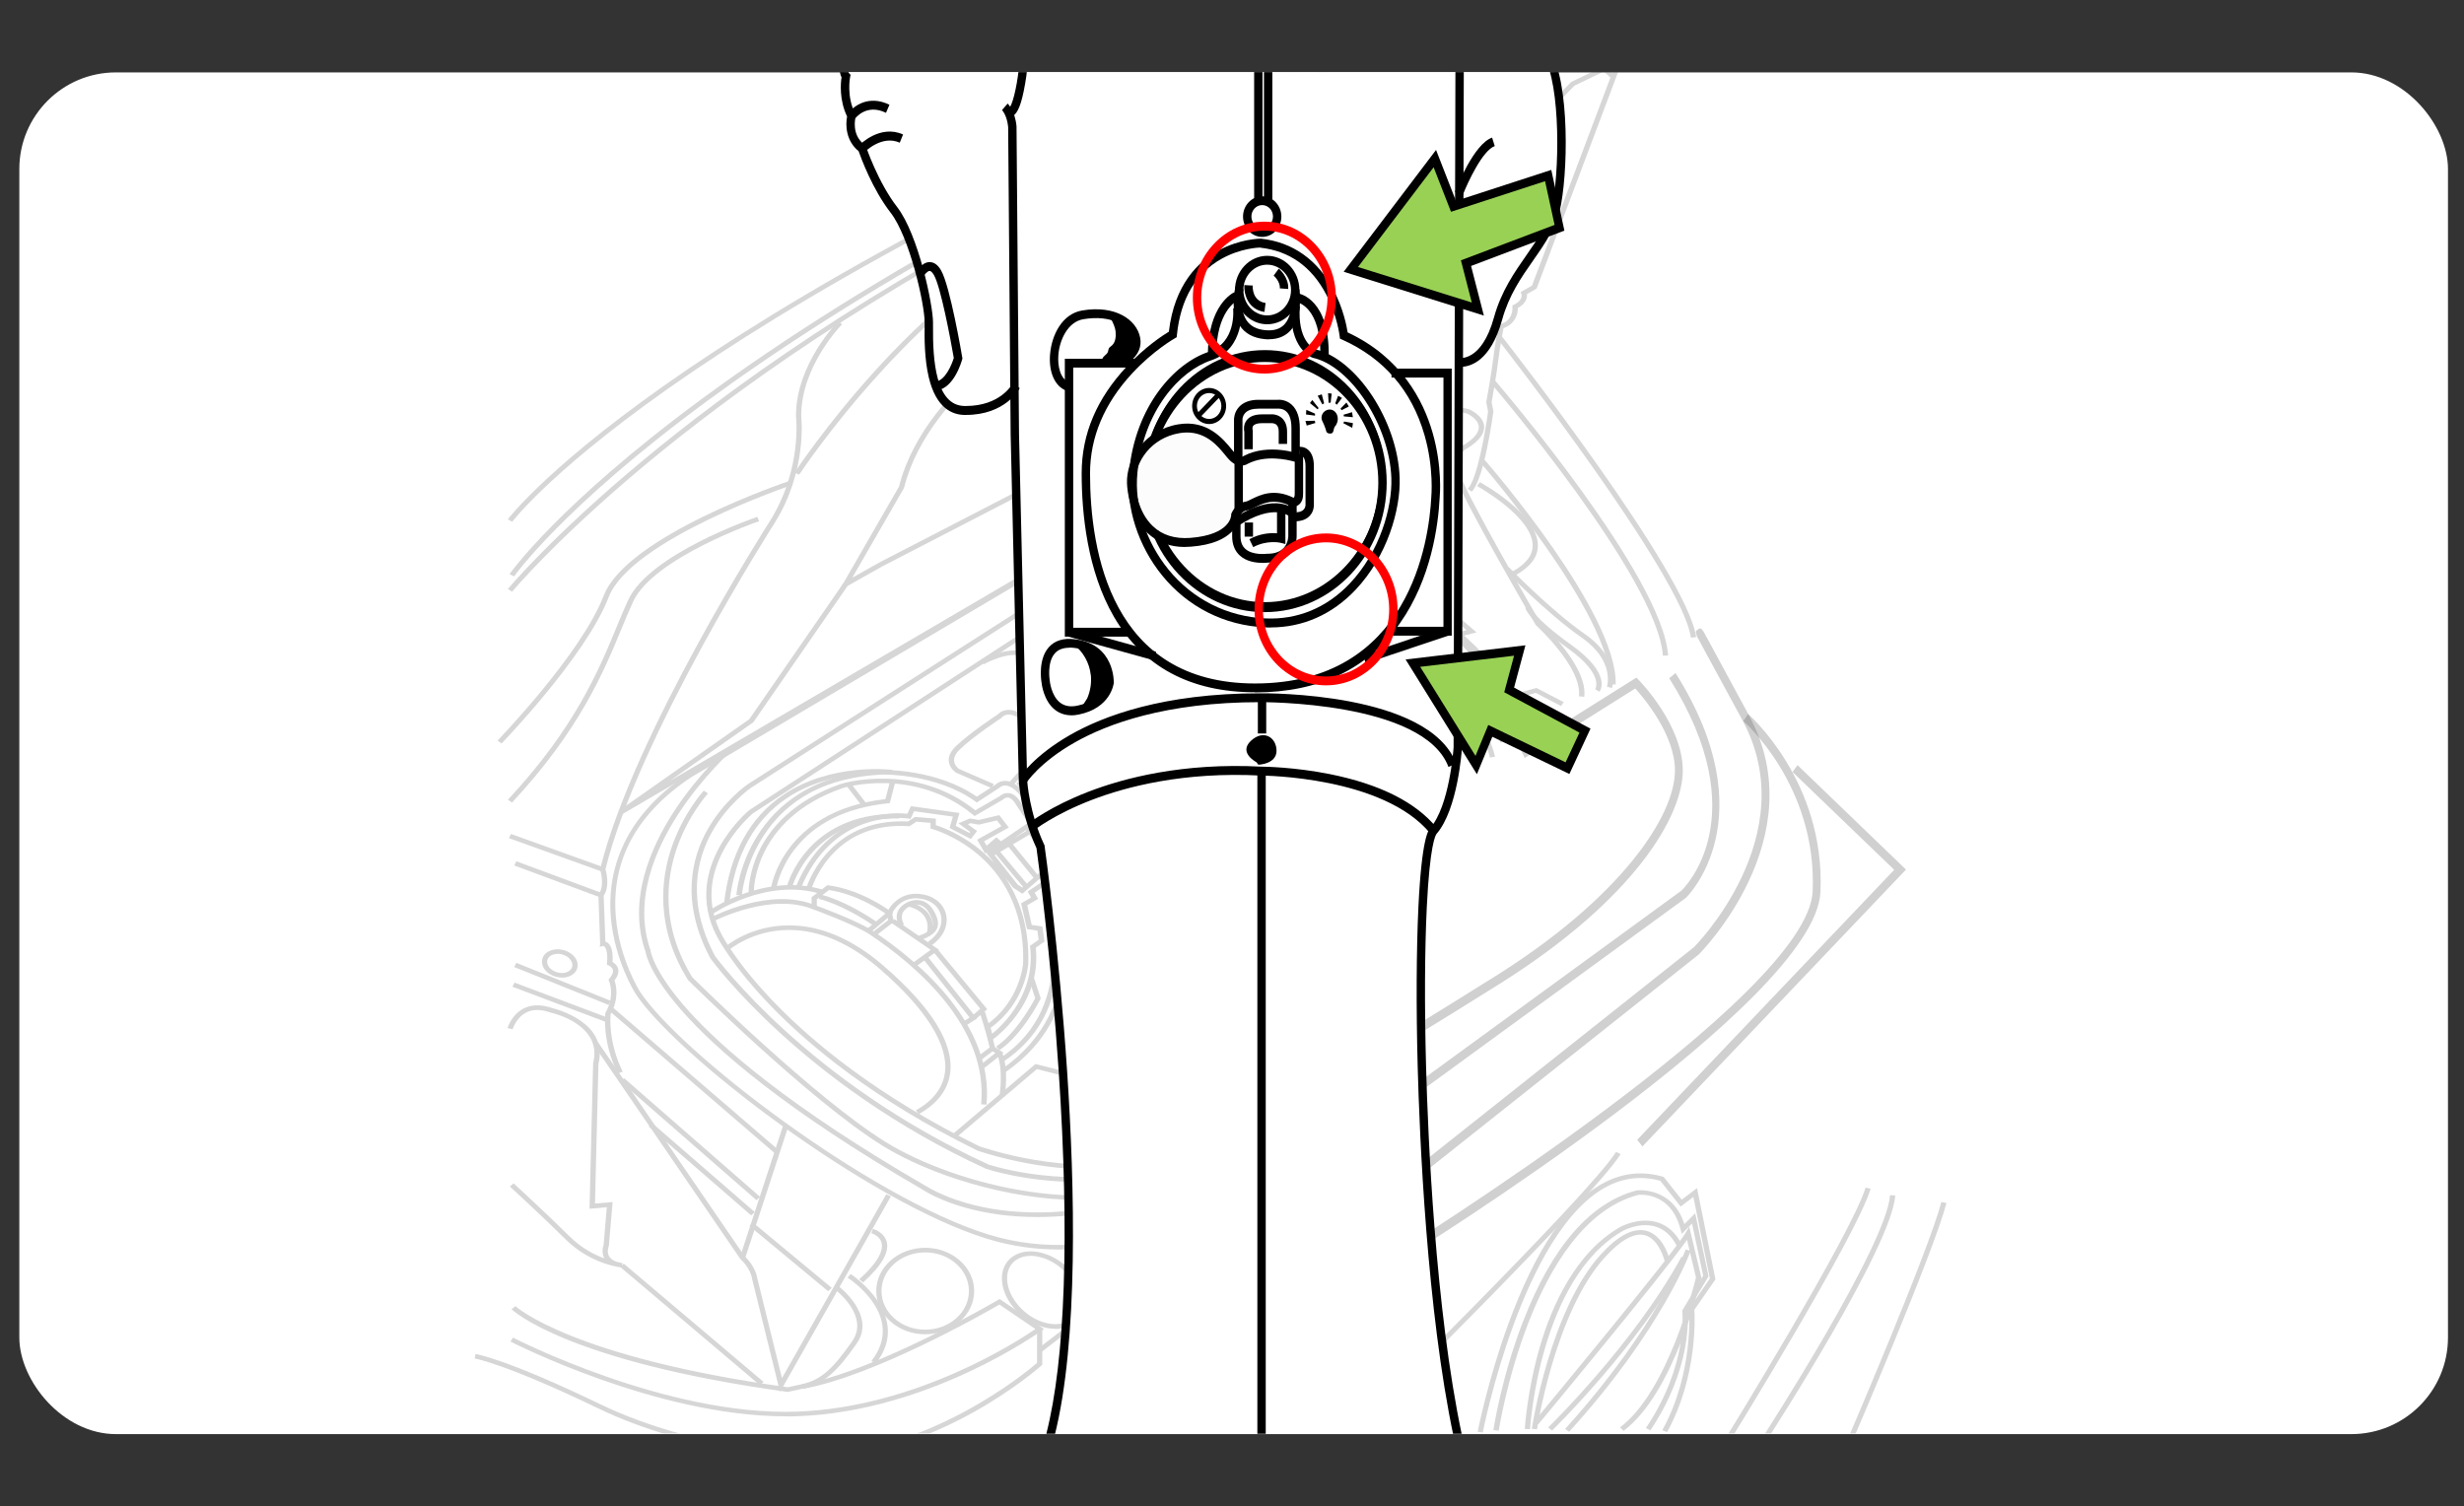 <svg xmlns="http://www.w3.org/2000/svg" xmlns:xlink="http://www.w3.org/1999/xlink" id="Layer_1" viewBox="0 0 306 187.04"><rect x="0" y="0" width="306" height="187.04" fill="#333333" stroke="none"/><defs><style>.cls-1{opacity:.6;}.cls-2{fill:#fcfcfc;}.cls-3{opacity:.27;}.cls-4{fill:#fff;}.cls-5{fill:#99d155;}.cls-6{opacity:.31;}.cls-7{fill:none;}.cls-8{fill:red;}.cls-9{clip-path:url(#clippath);}</style><clipPath id="clippath"><rect class="cls-7" x="1.89" y="8.95" width="302.22" height="169.11" rx="12" ry="12"></rect></clipPath></defs><rect class="cls-4" x="2.4" y="8.99" width="301.61" height="169.11" rx="12" ry="12"></rect><g class="cls-9"><g class="cls-1"><g class="cls-3"><path d="M63.61,64.8l-.55-.31c.05-.07,5.41-7.13,22.5-18.74,15.74-10.7,44.97-27.58,94.82-47.26l.27.51c-49.75,19.64-78.92,36.48-94.63,47.15-17.02,11.56-22.35,18.57-22.41,18.64Z"></path><path d="M63.84,71.58l-.56-.29c.06-.08,6.07-8.64,23.93-21.79,10.48-7.72,22.93-15.5,37.02-23.12,17.6-9.52,37.81-18.83,60.07-27.65l.27.51c-50.31,19.95-80.46,38.56-96.89,50.66-17.8,13.11-23.78,21.6-23.84,21.69Z"></path><path d="M182.77,61.07l-.49-.37c1.18-1.17,2.22-7.29,2.52-9.6l-.22-1.14v-.05s.66-3.59.87-5.45c.22-1.87.65-3.96.65-3.98l.03-.16.18-.05c1.68-.49,1.52-2.09,1.52-2.15l-.02-.18.18-.09c1.24-.61.96-1.32.94-1.35l-.09-.21.21-.13,1.21-.7L204.14-1.36l.62.18-13.93,37.01-1.21.7c.07.44-.1,1.15-1.12,1.72.02.74-.33,1.99-1.78,2.5-.1.52-.44,2.22-.62,3.77-.2,1.76-.79,5.01-.86,5.43l.22,1.12v.04c-.05.34-1.12,8.39-2.69,9.95Z"></path><path d="M63.6,73.48l-.53-.33c.05-.07,5.52-6.63,16.81-16,10.41-8.65,28.06-21.53,52.98-33.8.42-.21,42.13-20.97,59.11-25.45l.19.54c-16.92,4.46-58.56,25.19-58.98,25.4-24.86,12.24-42.45,25.09-52.84,33.71-11.25,9.34-16.69,15.87-16.75,15.94Z"></path><path d="M76.72,133.32c-1.97-3.98-1.56-7.35-1.54-7.49v-.05s.03-.05.03-.05c1.22-2.11.43-3.9.42-3.91l-.07-.15.11-.13c.38-.44.53-.82.44-1.12-.11-.35-.52-.52-.52-.52l-.21-.08v-.2c.14-1.49-.18-1.95-.32-2.07-.09-.08-.15-.08-.16-.08l-.42.12.05-.39-.22-6.12.06-.08c.77-1.01.18-2.95.17-2.97l-.02-.07.02-.07c4.09-16.61,20.92-42.95,21.09-43.21,4.02-6.43,3.23-12.95,3.22-13.01v-.03c0-6.44,5.18-11.68,5.24-11.74l.49.37c-.05.05-5.07,5.14-5.08,11.35.04.38.73,6.9-3.3,13.33-.17.27-16.91,26.46-21.01,42.99.11.38.56,2.16-.22,3.29l.21,5.71c.1.03.2.08.3.15.47.36.67,1.16.59,2.38.22.13.56.38.68.79.14.45-.01.95-.44,1.49.18.5.64,2.19-.48,4.18-.04.42-.27,3.57,1.5,7.16l-.6.22Z"></path><path d="M62.29,92.33l-.5-.36c.1-.11,10.41-10.78,13.18-17.99,2.84-7.39,22.37-14.02,23.2-14.3l.24.53c-.2.07-20.08,6.82-22.82,13.95-2.81,7.31-13.2,18.07-13.3,18.17Z"></path><path d="M63.59,99.67l-.51-.36c8.33-8.92,11.33-16.18,13.51-21.48.49-1.18.95-2.29,1.42-3.31,2.63-5.7,15.48-10.14,16.03-10.33l.24.53c-.13.04-13.14,4.54-15.66,10.01-.47,1.01-.92,2.12-1.41,3.29-2.2,5.34-5.22,12.64-13.62,21.64Z"></path><path d="M77.2,157.41c-.16-.02-3.85-.42-6.94-3.48-3-2.97-6.9-6.55-6.94-6.58l.47-.39s3.95,3.62,6.96,6.6c1.45,1.44,3.05,2.26,4.31,2.72-.4-.7-.17-1.46-.1-1.65l.4-4.71-2.15.19.45-18.08c1.22-4.76-4.93-6.2-5.19-6.26h-.04c-1.12-.42-2.1-.45-2.91-.11-1.39.6-1.86,2.15-1.86,2.16l-.63-.14c.02-.07.54-1.81,2.2-2.53.98-.42,2.14-.4,3.44.07.46.11,6.93,1.79,5.65,6.89l-.43,17.36,2.19-.19-.47,5.46-.02.04s-.3.74.11,1.32c.27.39.81.65,1.59.75l-.09.56Z"></path><polygon points="75.58 124.8 63.85 120.09 64.13 119.58 75.85 124.29 75.58 124.8"></polygon><polygon points="75.15 126.88 63.64 122.54 63.9 122.03 75.41 126.36 75.15 126.88"></polygon><path d="M69.79,121.4c-.37,0-.76-.08-1.13-.23-.54-.23-.96-.6-1.18-1.04s-.23-.94,0-1.36c.48-.84,1.78-1.13,2.91-.64.54.23.96.6,1.18,1.04s.23.94,0,1.36c-.32.56-1.01.88-1.78.88ZM69.25,118.46c-.52,0-.98.2-1.19.56-.15.26-.15.57,0,.88.16.32.47.59.87.76.8.35,1.72.17,2.04-.39.15-.26.15-.57,0-.88-.16-.32-.47-.59-.87-.76-.28-.12-.57-.18-.85-.18Z"></path><polygon points="74.5 111.43 63.86 107.48 64.12 106.96 74.76 110.91 74.5 111.43"></polygon><polygon points="74.72 108.23 63.21 104.09 63.46 103.57 74.97 107.71 74.72 108.23"></polygon><polygon points="94.37 172.02 77.01 157.33 77.46 156.93 94.83 171.62 94.37 172.02"></polygon><polygon points="194.33 6.59 189.64 .77 190.17 .45 194.59 5.94 202.23 4.01 202.41 4.56 194.33 6.59"></polygon><polygon points="175.86 38.84 175.32 38.52 180.07 32.49 194.17 6.14 194.76 6.38 180.63 32.77 175.86 38.84"></polygon><polygon points="188.52 17.83 188.03 17.47 195.12 10.18 199.3 8.17 200.74 9.5 200.27 9.88 199.17 8.88 195.54 10.63 188.52 17.83"></polygon><path d="M99.25,58.96l-.57-.28c.04-.06,3.88-5.89,9.95-12.59,5.61-6.19,14.34-14.41,24.04-18.43l37.35-17.15h.03c.16-.05,3.94-1.09,5.95.18.8.5,1.2,1.29,1.2,2.34l.22,4.89-.65.02-.22-4.9c0-.88-.31-1.5-.94-1.9-1.66-1.05-5.02-.2-5.34-.11l-37.31,17.13c-18.37,7.6-33.56,30.56-33.71,30.79Z"></path><path d="M104.19,73.37l7.46-12.95c1.71-6.77,6.9-12.18,10.97-15.53,4.28-3.53,8.23-5.58,8.49-5.71,4.22-2.57,9.16-12.03,9.21-12.12l.04-.07.08-.04c.1-.06,10.49-6.06,15.87-8.68,5.08-2.47,7.77-1.71,10.38-.98.24.07.49.14.73.2,2.6.69,5.29-1.6,5.32-1.63l.08-.07h.11c1.63-.19,2.84.09,3.59.83,1.29,1.26.7,3.37.68,3.46v.02s-7.43,19.12-7.43,19.12l-60.23,31.13-5.34,3.01ZM140.88,27.36c-.51.97-5.19,9.73-9.41,12.28h-.02c-.16.09-15.98,8.2-19.17,20.92l-.03.07-6.41,11.12,3.35-1.89,60.03-31.02,7.34-18.91c.04-.15.49-1.94-.54-2.94-.58-.57-1.56-.79-2.91-.66-.51.41-3.16,2.42-5.89,1.7-.25-.07-.5-.14-.74-.2-2.59-.73-5.03-1.41-9.86.93-5.11,2.48-14.78,8.05-15.75,8.61Z"></path><path d="M173.36,23.59c-.14,0-.28-.02-.41-.06-.91-.3-1.19-1.54-.63-2.82.25-.59.65-1.09,1.11-1.42.51-.37,1.05-.49,1.52-.34.91.3,1.19,1.54.63,2.82-.25.59-.65,1.09-1.11,1.42-.36.26-.74.4-1.1.4ZM174.53,19.45c-.21,0-.45.09-.69.27-.37.27-.7.69-.91,1.19-.45,1.04-.23,1.94.25,2.09.24.08.55-.01.87-.24.37-.27.7-.69.91-1.19h0c.45-1.04.23-1.94-.25-2.09-.06-.02-.12-.03-.18-.03Z"></path><polygon points="93.94 149.04 77.04 134.3 77.51 133.9 94.4 148.64 93.94 149.04"></polygon><path d="M108.76,169.34l-.54-.32c4.33-5.54-2.66-10.16-2.96-10.35l.39-.45c.08.05,7.79,5.13,3.11,11.12Z"></path><polygon points="93.28 150.93 80.56 139.9 81.02 139.5 93.74 150.53 93.28 150.93"></polygon><path d="M97.87,172.86h-.07c-27.15-3.75-33.99-10-34.27-10.27l.48-.38c.07.06,7.02,6.37,33.83,10.07l1.67-.36c2.58-.56,4.03-2.1,6.31-5.34,2.22-3.15-2.06-6.39-2.1-6.42l.42-.43s4.74,3.59,2.24,7.14c-2.33,3.31-3.93,4.98-6.71,5.59l-1.8.39Z"></path><path d="M97.57,175.89c-16.07,0-33.99-9.2-34.18-9.29l.33-.48c.19.1,19,9.75,35.21,9.19,14.84-.51,27.53-8.8,29.66-10.26l-4.48-3.04c-1.81,1.05-15.54,8.89-24.45,10.48l-.13-.55c9.38-1.66,24.26-10.42,24.41-10.5l.2-.12,5.5,3.73-.31.22c-.14.1-13.95,10.05-30.37,10.61-.46.02-.92.02-1.39.02Z"></path><path d="M100.03,181.33c-.16,0-14.12-.82-25.77-6.44-11.49-5.54-15.28-6.18-15.31-6.18l.11-.56c.15.02,3.88.64,15.51,6.25,11.52,5.55,25.34,6.36,25.48,6.37,15.02,0,27.55-10.48,28.74-11.51v-4.22h.65v4.45l-.09.08s-3.34,2.98-8.58,5.88c-4.84,2.68-12.37,5.88-20.74,5.88Z"></path><path d="M114.9,165.7c-3.35,0-6.08-2.41-6.08-5.37s2.73-5.37,6.08-5.37,6.08,2.41,6.08,5.37-2.73,5.37-6.08,5.37ZM114.9,155.53c-2.99,0-5.43,2.15-5.43,4.8s2.43,4.8,5.43,4.8,5.43-2.15,5.43-4.8-2.43-4.8-5.43-4.8Z"></path><path d="M131.06,165.02c-.47,0-.96-.07-1.46-.2-1.34-.36-2.62-1.17-3.59-2.28-2.04-2.32-2.12-5.25-.19-6.53.96-.63,2.24-.78,3.62-.4,1.34.36,2.62,1.17,3.59,2.28.98,1.11,1.54,2.39,1.59,3.61.05,1.25-.45,2.29-1.4,2.93-.61.4-1.35.61-2.16.61ZM127.99,155.96c-.67,0-1.28.17-1.77.49-1.65,1.09-1.51,3.67.31,5.74.9,1.02,2.06,1.76,3.27,2.08,1.17.32,2.25.2,3.03-.31.78-.52,1.19-1.39,1.15-2.46-.04-1.1-.56-2.27-1.46-3.28h0c-.9-1.02-2.06-1.76-3.27-2.08-.44-.12-.86-.18-1.26-.18Z"></path><path d="M174.59,49.65l-.63-.14,1.53-5.3c.08-.2.24-.82-.06-1.18-.19-.23-.55-.35-1.08-.34v-.57s.01,0,.02,0c.75,0,1.28.2,1.6.58.52.64.19,1.54.14,1.68l-1.52,5.26Z"></path><path d="M196.74,86.53l-.65-.06c.41-3.6-5.28-8.76-5.34-8.82l-.03-.03-.02-.04c-.37-.64-9.14-15.69-10.01-18.51-.87-2.84.94-3.76,1.23-3.89,1.22-.78,1.8-1.53,1.73-2.23-.09-.91-1.26-1.5-1.46-1.59l-9.17-2.04c-2.19,1.14-1.49,7.04-1.03,9.25l-.64.1c-.07-.35-1.74-8.51,1.48-9.91l.11-.05,9.52,2.12c.07.03,1.72.76,1.85,2.06.09.91-.59,1.84-2.02,2.75l-.06.03c-.07.03-1.68.71-.9,3.25.83,2.7,9.44,17.51,9.94,18.37.53.49,5.91,5.49,5.48,9.23Z"></path><polygon points="180.05 76.81 171.1 58.34 171.7 58.13 180.65 76.6 180.05 76.81"></polygon><path d="M209.99,79.19c-1.06-7.75-23.79-36.81-24.02-37.11l.54-.32c.94,1.2,23.04,29.47,24.13,37.36l-.65.07Z"></path><path d="M206.51,81.43c-.64-9.6-21.23-33.69-21.44-33.93l.52-.34c.85.99,20.92,24.47,21.57,34.24l-.65.03Z"></path><path d="M200.65,85h-.65c.21-8.67-16.01-27.39-16.17-27.58l.52-.34c.67.77,16.52,19.07,16.3,27.92Z"></path><polygon points="171.16 56.46 164.25 50.08 164.73 49.69 171.64 56.08 171.16 56.46"></polygon><path d="M193.86,87.68l-3.13-1.63-2.99.8-.1-.27c-.84-2.36-6.59-7.56-6.65-7.61l-.38-.34,1.51-.37-26.8-23.17.46-.4,27.59,23.85-1.54.38c1.27,1.17,5.33,5.02,6.33,7.23l2.66-.71,3.38,1.76-.34.48Z"></path><path d="M188.12,71.48l-.34-.48c1.69-.91,2.55-2,2.56-3.24.02-3.56-6.83-7.36-6.9-7.4l.35-.48c.29.16,7.22,4,7.2,7.88,0,1.44-.97,2.69-2.86,3.72Z"></path><path d="M200.2,85.44l-.63-.15c.04-.13.96-3.26-3.15-6.11-4.32-3-9.49-8.33-9.54-8.39l.5-.36c.05.05,5.18,5.35,9.44,8.31,4.46,3.09,3.41,6.55,3.37,6.7Z"></path><path d="M198.64,85.91l-.54-.32s1.24-1.76-3.41-5.09c-4.95-3.55-5.25-4.9-5.27-5.04l.65-.06s.32,1.29,5.03,4.66c5.17,3.7,3.6,5.76,3.53,5.84Z"></path><path d="M131.41,155.17c-2.74,0-5.75-.37-8.92-1.36-14.84-4.61-38.69-22.87-43.59-30.45-.03-.04-2.58-4.09-3.04-9.44-.42-4.96.91-12.08,9.65-17.88l56.14-33.21,9.55-1.28c.09-.02,2.6-.47,6.57.53,3.63.91,9.21,3.27,15.2,9.35.76.61,14.2,11.48,15.93,18.22l-.64.12c-1.69-6.62-15.61-17.82-15.75-17.94l-.03-.02c-5.87-5.96-11.32-8.28-14.86-9.18-3.82-.97-6.29-.53-6.32-.53l-9.43,1.27-56,33.13c-6.81,4.52-9.98,10.37-9.39,17.36.44,5.24,2.94,9.19,2.96,9.23,4.86,7.52,28.52,25.62,43.24,30.2,7.41,2.3,13.95,1.17,18.12-.18,4.54-1.47,7.36-3.52,7.39-3.54l9.56-6.78.41.44-9.55,6.78c-.11.08-2.91,2.12-7.55,3.62-2.5.81-5.83,1.55-9.68,1.55Z"></path><path d="M134.03,146.79c-6.72,0-11.48-1.61-11.55-1.64h-.03c-22.83-10.47-34.1-25.95-34.21-26.11l-.02-.03c-3.75-7.01-2.29-12.51-.4-15.9,2.04-3.67,4.94-5.64,5.06-5.73l49.72-31.84c5.59-3.27,10.16-3.56,13.02-3.23,2.98.34,4.72,1.39,4.94,1.52,15.95,7.68,27.78,26.1,27.9,26.28l-.57.27c-.12-.18-11.86-18.48-27.66-26.07l-.04-.02s-1.73-1.1-4.69-1.43c-2.73-.31-7.13-.01-12.52,3.14l-49.7,31.82s-2.9,1.99-4.88,5.54c-1.82,3.27-3.22,8.59.41,15.38.4.54,11.58,15.62,33.93,25.87.44.15,9.99,3.26,21.04.36l.19.54c-3.55.93-6.94,1.25-9.94,1.25Z"></path><path d="M128.82,151.14c-1.77,0-3.33-.12-4.69-.3-6.08-.81-9.28-2.92-9.53-3.09-17.19-9.94-25.62-17.42-29.67-21.95-4.22-4.72-4.71-7.28-4.76-7.6-2.26-6.41.65-12.97,3.48-17.35,3.07-4.73,6.72-8,6.75-8.03l.47.39s-3.64,3.26-6.66,7.92c-2.78,4.28-5.62,10.69-3.41,16.92v.06s.36,2.58,4.72,7.43c4.03,4.48,12.41,11.89,29.45,21.74h.02s3.24,2.2,9.28,3c5.59.74,14.82.42,27.05-5.27l.31.5c-9.46,4.4-17.16,5.63-22.81,5.63Z"></path><path d="M134,149.02c-8.83,0-18.6-3.14-24.39-6.73-9.04-5.6-24-20.42-24.15-20.57l-.04-.05c-4.09-6.6-3.33-12.63-1.98-16.53,1.47-4.22,3.86-6.84,3.97-6.95l.51.35s-2.43,2.66-3.86,6.78c-1.31,3.78-2.04,9.64,1.92,16.05.69.68,15.2,15,24.02,20.46,8.75,5.42,26.72,9.82,36.3,3.58l.39.45c-3.44,2.24-7.93,3.15-12.68,3.15Z"></path><polygon points="92.53 156.27 91.9 156.11 97.29 139.67 97.92 139.83 92.53 156.27"></polygon><path d="M96.87,172.86l-3.46-14c-.2-1.39-1.41-2.46-1.43-2.47l-.05-.06-18.22-26.61.56-.29,18.2,26.58c.21.19,1.36,1.3,1.58,2.76l3.06,12.38,12.95-22.83.58.25-13.77,24.29Z"></path><polygon points="102.84 160.35 93.07 152.25 93.52 151.84 103.29 159.94 102.84 160.35"></polygon><polygon points="96.36 143.34 75.63 125.5 76.09 125.1 96.82 142.94 96.36 143.34"></polygon><path d="M107.18,159.26l-.47-.39c2.68-2.4,2.98-3.81,2.76-4.57-.25-.86-1.22-1.14-1.26-1.15l.19-.54c.06.01,1.35.38,1.7,1.55.39,1.31-.6,3.03-2.92,5.11Z"></path><polygon points="77.23 101.14 76.84 100.69 93.05 89.32 104.74 72.42 105.3 72.71 93.55 89.7 83.13 97.01 173.13 44.32 189.65 .37 200.31 -1.6 202.58 3.33 201.97 3.54 199.91 -.95 190.15 .85 173.68 44.68 173.59 44.73 77.23 101.14"></polygon><polygon points="166.99 47.4 166.36 47.24 169.18 38.96 169.81 39.12 166.99 47.4"></polygon><path d="M135.13,145.21c-7.14,0-13.65-2.29-13.74-2.32l-.04-.02c-12.94-6.34-21.02-13.2-25.52-17.84-4.89-5.03-6.73-8.63-6.75-8.66-2.41-4.47-1.19-8.53.25-11.14,1.55-2.82,3.64-4.55,3.73-4.63l.03-.02,51.9-33.73h.02c4.63-2.14,10.27-1.56,16.31,1.67,4.52,2.42,7.72,5.51,7.75,5.54l-.49.38s-3.18-3.07-7.62-5.44c-5.89-3.15-11.15-3.71-15.63-1.67l-51.85,33.69c-.36.31-8.15,7.07-3.82,15.11.02.04,1.84,3.58,6.68,8.55,4.46,4.59,12.47,11.39,25.3,17.68.51.18,11.22,3.84,19.95,1.49l.19.54c-2.17.58-4.45.8-6.67.8Z"></path><path d="M122.5,137.19l-.65-.05c.91-9.65-8.15-17.26-13.62-20.94l-.14-.1c-1.9-1.28-7.04-3.15-7.09-3.16-5.22-2.17-12.15,1.37-12.22,1.4l-.33-.48c.3-.15,7.3-3.73,12.82-1.43.2.07,5.26,1.91,7.22,3.23l.14.1c5.58,3.75,14.81,11.52,13.88,21.43Z"></path><polygon points="118.73 141.28 118.28 140.87 128.59 132.14 133.98 133.5 133.8 134.05 128.77 132.77 118.73 141.28"></polygon><path d="M114.09,138.37l-.35-.48c1.47-.81,3.3-2.28,3.61-4.7.44-3.44-2.33-7.85-8-12.78-3.76-3.27-7.59-4.92-11.36-4.92h-.01c-4.54,0-7.42,2.47-7.45,2.49l-.46-.4c.12-.11,3.09-2.65,7.9-2.66h.02c3.95,0,7.93,1.71,11.82,5.09,5.9,5.12,8.66,9.58,8.19,13.24-.27,2.09-1.62,3.86-3.91,5.11Z"></path><path d="M88.38,113.58l-.41-.44c.07-.05,7.08-4.9,14.34-2.61l-.22.53c-6.9-2.18-13.64,2.47-13.7,2.52Z"></path><path d="M108.03,115.85l-.45-.41,2.38-1.99c-.88-.6-3.74-2.43-7.01-2.92l-1.51,1.15v1h-.65v-1.26l1.96-1.49.15.02c4.17.57,7.62,3.16,7.76,3.27l.27.2-2.9,2.43Z"></path><path d="M108.51,114.97c-4.01-2.74-6.79-3.33-6.82-3.34l.15-.55c.12.02,2.94.61,7.08,3.44l-.4.44Z"></path><path d="M115.64,117.42l-.4-.45c1.3-.87,1.91-2.16,1.59-3.37-.26-1.01-1.13-1.74-2.33-1.97-2.5-.47-3.53,1.42-3.72,1.82l.24,1.02-2.09,1.61-.43-.42,1.81-1.4-.2-.86.03-.07s1.22-2.86,4.5-2.25c1.45.27,2.51,1.17,2.83,2.4.37,1.43-.33,2.94-1.83,3.94Z"></path><polygon points="113.7 120.07 113.28 119.63 115.58 117.96 110.68 114.6 111.08 114.15 116.61 117.95 113.7 120.07"></polygon><polygon points="120.06 127.3 119.67 126.84 120.42 126.36 114.58 119.02 115.12 118.7 121.32 126.49 120.06 127.3"></polygon><polygon points="121.1 126.63 120.64 126.23 121.74 125.27 115.83 118.12 116.36 117.79 122.6 125.33 121.1 126.63"></polygon><path d="M121.95,131.56l-.43-.43,1.38-1.04c-.43-2-1.22-4.31-1.23-4.34l.62-.16s.85,2.49,1.28,4.55l.03.16-1.66,1.26Z"></path><polygon points="122.21 132.66 121.77 132.24 123.61 130.78 123.06 130.42 123.45 129.97 124.63 130.74 122.21 132.66"></polygon><path d="M124.77,136.18l-.64-.08s.52-3.26-.31-5.24l.61-.19c.89,2.11.36,5.37.34,5.51Z"></path><path d="M92.1,111.19l-.65-.04c.01-.15.3-3.73,2.67-7.46,2.19-3.46,6.65-7.66,15.44-8.06.28,0,6.74-.15,11.75,3.31l2.38-1.55c.11-.1.5-.41,1.12-.41h.02c.71,0,1.44.41,2.16,1.2l.02.02,2.61,3.39-.54.31-2.6-3.38c-.58-.63-1.15-.96-1.64-.97-.42-.01-.66.23-.67.24l-.05.04-2.81,1.83-.2-.14c-4.84-3.47-11.44-3.33-11.5-3.33-6.8.31-11.81,2.91-14.88,7.75-2.31,3.62-2.6,7.21-2.6,7.25Z"></path><path d="M92.97,110.8c0-.1-.04-2.4,1.36-5.23,1.29-2.61,4.09-6.15,10.14-8.23.1-.03,9.04-2.77,16.65,3.29l3.01-1.74c.12-.11.55-.45,1.14-.4.58.06,1.09.47,1.53,1.24l1.73,2.62-.57.28-1.74-2.64c-.34-.59-.69-.91-1.03-.94-.34-.04-.61.23-.61.23l-.03.03-.04.02-3.47,2.01-.19-.15c-7.36-6.02-16.08-3.36-16.16-3.33-11.16,3.84-11.08,12.82-11.07,12.91h-.65Z"></path><path d="M124.56,131.87l-.39-.45c10.14-6.64,5.55-19.65,5.51-19.78l-.07-.18,2.4-1.66c.95-.41.77-1.16.71-1.33l-.85-1.29.57-.28.89,1.37c.18.47.2,1.49-1,2.02l-1.97,1.37c.25.76,1.14,3.78,1.06,7.38-.13,5.54-2.5,9.98-6.86,12.83Z"></path><path d="M90.58,112.14l-.65-.06c.71-6.07,3.19-10.58,7.37-13.39,5.98-4.02,13.44-3.09,13.52-3.08l-.1.56c-.07,0-7.27-.9-13.03,2.97-4.03,2.71-6.43,7.09-7.11,12.99Z"></path><path d="M122.8,129.42l-.49-2.02.16-.11c4.24-2.95,4.59-7.61,4.59-7.66.22-6.99-2.87-11.16-5.49-13.42-2.84-2.44-5.75-3.24-5.78-3.25l-.23-.06v-.71l-1.75-.15-.86.56h-.12c-4.02-.24-7.27,1.01-9.66,3.7-1.8,2.02-2.42,4.15-2.42,4.17l-.63-.13c.02-.09,2.6-8.81,12.64-8.32l.87-.57,2.59.22v.81c.77.24,3.3,1.15,5.82,3.32.48.41.98.89,1.47,1.43l-1.06-1.35-.12.11-.98-1.71,3.01-1.68-.55-.72-2.24.53-1.05-.18-.32.14,1.14.83-.77,1-2.64-1.38.41-1.41-4.82-.67-.44.95-.26-.04s-2.32-.36-5.09.51c-3.67,1.15-6.52,3.94-8.24,8.05l-.61-.19c2.27-5.41,5.97-7.55,8.67-8.4,2.4-.75,4.43-.64,5.13-.56l.44-.94,6.03.84-.46,1.6,1.7.88.1-.13-1.46-1.06,1.41-.61,1.12.19,2.54-.6,1.18,1.54-3.07,1.71.32.55,1.21-1.05.89.78-1.34,1.16,3.07,3.91.6.39,2.2-1.91,1.36,1.18-2.03,1.37.44.77-1.36.79.56,2.45,1.32.19.27,1.87-1.09.76c.77,7.14-5.32,11.39-5.38,11.43l-.41.28ZM123.03,127.62l.18.76c1.33-1.08,5.42-4.94,4.72-10.77l-.02-.15,1.08-.75-.16-1.14-1.28-.19-.74-3.2,1.24-.72-.43-.74,1.87-1.26-.38-.33-2.14,1.86-1.14-.74-1-1.27c1.69,2.49,3.01,5.97,2.87,10.69-.01.21-.36,4.87-4.68,7.97Z"></path><path d="M98.39,110.11l-.63-.13c.02-.09.63-2.31,2.64-4.54,1.86-2.06,5.32-4.49,11.24-4.37v.57c-10.82-.21-13.22,8.39-13.24,8.47Z"></path><path d="M96.4,110.38l-.65-.07c.01-.1.37-2.48,2.33-5.05,1.78-2.35,5.29-5.28,11.88-6.02l.58-2.23.64.12-.68,2.61-.23.02c-5.2.54-9.11,2.48-11.63,5.77-1.88,2.46-2.23,4.81-2.24,4.83Z"></path><path d="M123.36,106.3l-.37-.47.1-.06-.26-.28,6.35-4.34,1.37.78-2.77,1.75-4.43,2.62ZM129.22,101.85l-3.29,2.25,1.48-.88,2-1.26-.19-.11Z"></path><path d="M124.82,133.19l-.4-.44c5.76-3.95,7.3-9.26,7.57-13.03.3-4.1-.79-7.3-.8-7.34l-.06-.17,2.11-1.63c.61-.41.93-.83.96-1.24.04-.47-.33-.8-.33-.8l-.04-.03-.02-.04-.9-1.57-3.33,2.33-.41-.44,3.96-2.77,1.25,2.16c.13.13.52.57.48,1.19-.04.58-.44,1.13-1.2,1.64l-1.79,1.38c.23.73,1.04,3.65.77,7.34-.28,3.88-1.86,9.37-7.82,13.45Z"></path><path d="M130.99,108.26l-3.62-5.28,2.73-1.42,3.35,4.98-2.46,1.73ZM128.26,103.17l2.9,4.24,1.44-1.01-2.73-4.06-1.61.84Z"></path><polygon points="128.42 109.08 125.2 105.12 125.74 104.8 128.95 108.75 128.42 109.08"></polygon><polygon points="127.12 110.21 123.59 106.01 124.12 105.68 127.64 109.88 127.12 110.21"></polygon><path d="M124.11,130.42l-.4-.45c2.5-1.67,4.52-5.38,4.85-6.01l-.77-2.34.63-.15.83,2.53-.05.09c-.09.18-2.24,4.42-5.09,6.33Z"></path><path d="M114.21,116.79l-.24-.52c1.06-.37,1.6-.72,1.79-1.15.18-.41.06-.99-.38-1.75-.31-.53-.69-.86-1.15-.98-.63-.16-1.2.15-1.21.15-1.63.78-.85,2.11-.75,2.26l-.57.27s-.31-.49-.34-1.09c-.03-.57.18-1.37,1.33-1.93.02-.01.8-.43,1.71-.21.64.16,1.17.58,1.56,1.27.53.92.66,1.62.41,2.2-.33.75-1.27,1.17-2.15,1.47Z"></path><path d="M115.76,115.93l-.64-.1c.59-2.71-2.23-3.23-2.35-3.25l.13-.55s3.56.66,2.86,3.91Z"></path><polygon points="107.02 100.06 105.21 97.7 105.75 97.39 107.56 99.74 107.02 100.06"></polygon><polygon points="136.04 96.53 135.45 96.3 136.26 94.75 137.14 94.49 136.47 94 135.15 94.67 134.82 94.18 136.53 93.31 138.46 94.71 136.74 95.2 136.04 96.53"></polygon><path d="M153.89,101.87c-.17,0-.33-.03-.47-.08-.31-.12-.45-.34-.5-.46l-.69-.75c-1.98.53-4.69-.57-5.47-.93l-2.04,1.77-1.29-1.39,3.04-2.41.22.15c3.07,2.13,5.73,1.28,5.76,1.28l.24-.08.14.19c.37.48.74.73,1.09.74.43.02.76-.37.76-.37l.03-.04.05-.03c.99-.57.41-1.4.34-1.49l-.02-.03-.52-.91.12-.14c3.29-3.74-1.26-9.21-1.31-9.27-3.91-4.46-7.8-2.76-7.84-2.74-4.9,2.48-2.69,8.26-2.67,8.32l.08.21-1.21.7-.19-.48-1.42,1.22-3.8,2.11-.35-.48,3.77-2.09,2.08-1.81.25.65.1-.06c-.37-1.11-1.78-6.35,3.04-8.79.06-.03,4.43-1.94,8.67,2.9.18.22,3.97,4.77,2.16,8.65.48-.77,1.26-2.71-.32-5.73l.59-.23c1.95,3.73.52,5.99.07,6.56l.34.74c1.13,1.03.48,2.27-.03,2.79l-.02.02-1.77,1.54-.05.02c-.37.16-.7.24-.99.24ZM153.53,101.12s.04.11.17.15c.18.07.48.02.84-.13l1.69-1.46c.1-.1,1.05-1.16.01-2.06l-.05-.04-.48-1.03c-.11.18-.24.35-.39.53l.34.58c.35.47.69,1.52-.49,2.23-.13.14-.6.57-1.26.56-.53,0-1.03-.28-1.49-.82-.76.18-3.18.53-5.93-1.28l-2.18,1.73.45.49,1.87-1.62.22.1s3.36,1.62,5.36.93l.22-.08,1.06,1.15.02.06h0Z"></path><polygon points="145.13 98.71 142.05 94.79 136.88 97.48 136.55 96.99 142.24 94.03 145.67 98.39 145.13 98.71"></polygon><polygon points="142.06 103.1 140.82 101.49 143.7 99.83 144.06 100.3 141.73 101.65 142.22 102.29 145.3 100.29 144.59 102.67 143.96 102.53 144.2 101.71 142.06 103.1"></polygon><polygon points="144.04 99.65 140.58 95.25 141.11 94.93 144.58 99.34 144.04 99.65"></polygon><polygon points="151.08 102.12 150.57 101.77 152.09 100.08 152.6 100.42 151.08 102.12"></polygon><polygon points="146.59 101.25 145.95 101.14 146.38 99.25 147.02 99.36 146.59 101.25"></polygon><path d="M141.77,103.87c-.14,0-.27-.02-.39-.05-.39-.1-.56-.33-.61-.42l-5.87-7.55c-.96-1.67.02-2.55.06-2.59l.05-.04,3.47-1.95-4.25-9.22v-.02c-.46-1.76,0-2.76,0-2.8l.03-.08,3.33-2.12c1.13-.71,2.06-1.01,2.77-.88.4.07.61.26.7.35l8.67,6.24,5-3.44.4.44-5.42,3.72-9.15-6.58-.03-.04h0s-.09-.11-.34-.14c-.3-.04-.98,0-2.23.79l-3.17,2.02c-.08.24-.3,1.07.04,2.38l4.43,9.61-3.88,2.18c-.1.11-.6.73.07,1.9l5.87,7.54v.03s.07.09.24.13c.23.05.78.04,1.88-.63,2.09-1.27,2.54-1.65,2.56-1.66l.17-.14.21.09s2.12.9,4.38.72l.2-.02,1.12,1.55c.36.05,1.48.13,2.62-.72,1.69-1.26,2.74-2.51,2.55-3.01l-.44-.35.44-.42.53.42.03.05c.63,1.1-1.67,2.97-2.68,3.73-1.63,1.22-3.27.83-3.34.81l-.12-.03-1.05-1.45c-1.98.11-3.75-.49-4.33-.71-.28.21-.96.67-2.47,1.59-.83.5-1.52.75-2.08.75Z"></path><polygon points="139.7 94.76 139.01 93.86 137.98 94.46 137.62 93.99 139.19 93.08 140.24 94.44 139.7 94.76"></polygon><path d="M139.3,93.51l-.38-.46,2.21-1.39s0-.03-.01-.04c-1.53-5.46,3.33-7.83,3.69-8,3.43-1.97,7.39,1.22,7.55,1.36l-.45.41s-3.76-3.02-6.76-1.29l-.03.02c-.2.09-4.82,2.17-3.37,7.37.02.07.04.14.06.22l.06.19-2.57,1.62Z"></path><path d="M150.32,97.79c-.7,0-1.44-.13-2.17-.39-1.55-.55-2.92-1.63-3.86-3.03-.93-1.4-1.32-2.97-1.1-4.42.23-1.47,1.07-2.64,2.36-3.29,2.64-1.32,6.38-.02,8.32,2.9.93,1.4,1.32,2.97,1.1,4.42-.23,1.47-1.07,2.64-2.36,3.29-.7.35-1.48.52-2.29.52ZM147.86,86.7c-.69,0-1.36.14-1.97.45-1.12.56-1.84,1.58-2.05,2.87-.21,1.32.15,2.76,1.02,4.06.86,1.3,2.12,2.29,3.54,2.79,1.39.49,2.77.46,3.89-.1,1.12-.56,1.84-1.58,2.05-2.87.21-1.32-.15-2.76-1.02-4.06-1.31-1.97-3.48-3.14-5.46-3.14Z"></path><path d="M147.53,90.77c.46,1.01.13,2.06-.73,2.36s-1.93-.29-2.38-1.3-.13-2.06.73-2.36,1.93.29,2.38,1.3Z"></path><path d="M151,88.14c.46,1.01.13,2.06-.73,2.36s-1.93-.29-2.38-1.3-.13-2.06.73-2.36,1.93.29,2.38,1.3Z"></path><path d="M153.17,94.54c.46,1.01.13,2.06-.73,2.36s-1.93-.29-2.38-1.3-.13-2.06.73-2.36c.86-.29,1.93.29,2.38,1.3Z"></path><path d="M153.98,91.28c.3.66.09,1.36-.48,1.55s-1.26-.19-1.56-.85-.09-1.36.48-1.55c.56-.19,1.26.19,1.56.85Z"></path><path d="M148.98,94.86c.3.66.09,1.36-.48,1.55s-1.26-.19-1.56-.85-.09-1.36.48-1.55,1.26.19,1.56.85Z"></path><polygon points="126.58 97.75 126.22 97.28 129.42 95.43 134.38 88.7 134.93 89.01 129.9 95.84 126.58 97.75"></polygon><path d="M132.04,83.19l-4.93-1.62c-1.76-.85-4.92.91-4.95.93l-.36-.47c.14-.08,3.5-1.95,5.6-.96l4.86,1.59-.23.53Z"></path><path d="M123.11,97.86l-4.39-1.91s-.79-.52-.89-1.38c-.07-.62.21-1.24.84-1.86,1.66-1.62,4.82-3.71,5.22-3.97.11-.12.47-.47,1.09-.56.61-.09,1.26.09,1.95.54,1.68,1.09,3.38,1.65,3.39,1.66l.15.05.54,1.4-5.1,5.58-.51-.35,4.88-5.34-.33-.86c-.46-.16-1.93-.72-3.41-1.68-.54-.35-1.02-.49-1.45-.43-.45.07-.69.36-.69.36l-.03.04-.04.03s-3.47,2.26-5.16,3.92c-.51.49-.73.97-.68,1.43.06.54.52.9.62.97l4.31,1.87-.29.51Z"></path><path d="M137.15,91.11h-1.75l-3.78-9.09c-.45-2.35.66-3.73.71-3.79l.03-.04,3.95-2.48c2.81-1.62,4.06-.58,4.11-.54l-.46.4s-.97-.74-3.28.6l-3.85,2.41c-.15.21-.93,1.41-.57,3.31l3.6,8.64h1.29v.57Z"></path><path d="M141.19,105.92c-1.11,0-1.86-.55-1.87-.56l-.05-.05-6.75-8.31v-.02c-1.55-2.86-.13-3.96.07-4.1l2.81-2.25.44.42-2.85,2.28s-1.26.87.09,3.4l6.69,8.24c.2.14,1.44.89,3.06-.12-.88.22-2.2.18-3.13-1.04-1.27-1.66-6.11-8.23-6.29-8.47-.09-.11-.73-.96,0-2l.03-.04,3.56-2.54-3.82-9.02c-.18-.29-1.37-2.44,2.29-4.5l2.16-1.31s1.24-.79,2.68-.59c.89.13,1.67.59,2.31,1.38l7.14,5.1,5.87-4.18.41.44-6.29,4.48-7.62-5.45-.03-.03c-.54-.68-1.18-1.07-1.91-1.18-1.17-.17-2.18.48-2.19.49l-2.18,1.32c-3.39,1.9-2.1,3.74-2.08,3.76l.03.05,3.99,9.42-3.82,2.73c-.48.74-.01,1.32,0,1.34v.02c.06.07,5.02,6.8,6.3,8.47,1.05,1.37,2.57.77,2.8.67l4.02-2.99-.96,2.08-2.45,1.74c-.91.71-1.76.93-2.46.93Z"></path><path d="M152.65,104.55c-.59,0-1.19-.14-1.79-.48l-.07-.04-.61-1.06c-.62-.05-2.64-.24-3.6-.57l.24-.52c1.03.36,3.57.54,3.6.55h.18s.69,1.22.69,1.22c2.3,1.25,4.61-1.19,4.7-1.3l.02-.02c1.55-1.35,1.75-2.1,1.72-2.43-.02-.24-.16-.34-.16-.34l.37-.46s.38.23.44.72c.09.76-.55,1.73-1.89,2.9-.72.77-2.21,1.85-3.84,1.85Z"></path><path d="M152.09,105.33h0c-1.54,0-2.65-.96-2.95-1.24l-3.15-.55.13-.55,3.37.59.07.08s1.06,1.12,2.53,1.12h0c1,0,1.98-.51,2.91-1.5l.51.36c-1.07,1.14-2.22,1.71-3.42,1.71Z"></path><polygon points="149.75 104.04 149.21 103.72 150.12 102.54 150.66 102.85 149.75 104.04"></polygon><polygon points="154.69 99.85 153.49 98.39 154.23 97.11 154.81 97.36 154.24 98.34 155.22 99.52 154.69 99.85"></polygon><polygon points="144.3 84.35 142.93 82.8 144.64 82.2 145.77 83.46 145.26 83.81 144.42 82.89 143.96 83.04 144.81 84.01 144.3 84.35"></polygon><polygon points="141.44 87.03 139.86 84.97 141.87 84.68 142.64 85.79 142.08 86.08 141.54 85.3 140.96 85.39 141.98 86.72 141.44 87.03"></polygon><polygon points="143.66 82.75 139.72 79.51 134.94 82.22 134.58 81.74 139.79 78.8 144.1 82.34 143.66 82.75"></polygon><polygon points="140.18 79.39 139.53 79.33 139.87 76.49 140.51 76.55 140.18 79.39"></polygon><polygon points="144.75 93.09 146.27 95.16 146.92 93.66 144.75 93.09"></polygon><polygon points="149.31 96.67 150.83 96.86 149.74 95.73 149.31 96.67"></polygon><polygon points="153.87 94.6 154.08 93.28 152.78 93.28 153.87 94.6"></polygon><path d="M151.69,88.57l1.3,1.32-1.74.38s.65-1.13.43-1.7Z"></path><path d="M145.4,88.38l1.52-.94s-.22,1.13.22,1.51c0,0-1.3-.75-1.74-.57Z"></path><path d="M148,92.9l1.09.75s.65-1.32,1.74-1.32l-.22-1.13s-1.09.57-1.74-.38l-.65.57s.65.94-.22,1.51Z"></path><polygon points="142.04 103.91 140.82 103.48 140.24 102.43 140.64 101.38 141.26 101.56 140.94 102.39 141.3 103.04 141.63 103.16 141.83 102.61 142.45 102.78 142.04 103.91"></polygon><polygon points="139.65 101.4 139.26 100.95 142.13 99.06 140.51 97.02 137.28 98.25 137.02 97.73 140.74 96.32 143.02 99.18 139.65 101.4"></polygon><path d="M168.24,92.05c-.57,0-1.32-.21-2.04-1.05l-.53-.61c-.88.12-4.37.44-7.64-1.45l-1.11.96-.46-.4,1.5-1.3.22.14c3.52,2.16,7.52,1.47,7.56,1.46l.2-.04.78.9c1.1,1.28,2.12.71,2.16.69l2.62-1.33c.97-.51,1.24-.94,1.3-1.21.06-.27-.09-.44-.09-.44l-.02-.03-.76-1.1.13-.15c2.72-3.26,2.33-6.74,2.33-6.77l-.02-.19,2.59-1.12c-.36-1.43-2.73-4.03-3.4-4.75l-2.01,1.05h-1.31l-.1-.08c-1-.87-5.67-1.32-7.39-1.42h-.21s-.07-.18-.07-.18c-.32-.72-.73-1.14-1.23-1.27-.66-.16-1.3.25-1.3.26l-.03.02-2.61,1.32c-.65.38-1.04.78-1.11,1.16-.05.3.11.49.11.49l.03.03.53,1.14-.14.13c-1.85,1.79-2.09,6.74-2.09,6.79v.14s-2.91,1.86-2.91,1.86l-.39-.45,2.65-1.7c.05-.83.38-5.01,2.11-6.87l-.35-.75c-.09-.11-.29-.43-.21-.89.1-.55.57-1.07,1.4-1.55l2.61-1.32c.14-.09.94-.56,1.85-.34.67.16,1.2.65,1.59,1.44,1.19.08,6.08.46,7.5,1.49h.87l2.33-1.21.18.18c.14.15,3.54,3.66,3.77,5.42l.03.2-2.61,1.13c.05.8.05,3.84-2.34,6.81l.53.77c.07.08.3.4.2.87-.12.57-.66,1.1-1.61,1.6l-2.61,1.32s-.4.22-.99.22Z"></path><path d="M167.83,91.32l-1.3-1.5c-1.07.14-6.02.56-9.44-2.76l-.02-.02c-.05-.05-4.66-5.51.02-10.15l.28-.25-.78-1.36c-.1-.27-.12-.87.56-1.27.63-.37,2.6-1.22,2.84-1.33.11-.06.48-.25.94-.15.42.09.76.37,1.04.84l.02.04.34.88c1.4-.28,7.15-1.04,10.28,4.54.2.29,2.71,4.05-.78,8.46l.63,1.28-.04.11c-.04.09-.97,2.24-4.39,2.63l-.19.02ZM166.81,89.2l1.31,1.51c2.49-.35,3.42-1.76,3.63-2.14l-.67-1.35.11-.13c3.51-4.3.97-7.82.86-7.97l-.02-.03c-3.3-5.91-9.55-4.26-9.81-4.19l-.31.09-.53-1.38c-.17-.3-.38-.47-.59-.52-.23-.05-.44.07-.44.07l-.05.02s-2.16.94-2.79,1.3c-.38.22-.33.52-.31.6l.96,1.66-.6.52c-4.26,4.23-.25,9.1.02,9.42,3.52,3.4,8.97,2.55,9.02,2.54l.2-.03Z"></path><path d="M163.76,83.29l-1.05-1.21,2.09-1.04,1.05,1.21-2.09,1.04ZM163.68,82.25l.26.3.95-.47-.26-.3-.95.47Z"></path><path d="M164.18,87.91c-3.83,0-6.95-2.66-6.95-5.93s3.12-5.93,6.95-5.93,6.95,2.66,6.95,5.93-3.12,5.93-6.95,5.93ZM164.18,76.61c-3.47,0-6.3,2.41-6.3,5.37s2.82,5.37,6.3,5.37,6.3-2.41,6.3-5.37-2.82-5.37-6.3-5.37Z"></path><path d="M185.02,94.08c-1.06-5.14-9.35-13.99-9.43-14.07l.5-.36c.35.37,8.48,9.05,9.57,14.33l-.64.1Z"></path><path d="M186.33,92.23c-1.7-5.33-9.62-12.99-9.7-13.07l.48-.38c.33.32,8.1,7.83,9.84,13.3l-.63.15Z"></path><polygon points="157.1 92.36 156.7 91.91 160.21 89.56 160.61 90 157.1 92.36"></polygon><polygon points="157.11 94.02 156.69 93.59 161.47 90.05 161.89 90.48 157.11 94.02"></polygon><path d="M169.17,104.06c-1.06-6.05-8.8-12.73-8.88-12.8l.46-.4c.33.28,7.98,6.88,9.06,13.12l-.64.08Z"></path><path d="M168.02,178.11l-.49-.37c.3-.29,29.96-29.5,33.16-34.68l.57.27c-3.24,5.24-32.02,33.58-33.24,34.79Z"></path><path d="M184.15,177.9l-.64-.09c.01-.06,1.25-6.39,3.78-13.32,3.41-9.34,7.44-15.28,11.96-17.63,2.31-1.21,4.76-1.45,7.26-.73l.1.03,2.24,2.83,1.9-1.44,2.29,11.33-2.62,3.78c.06.91.39,8.35-3.39,15.19l-.59-.24c3.94-7.12,3.33-14.92,3.32-14.99v-.09s2.59-3.75,2.59-3.75l-2.05-10.14-1.58,1.2-2.53-3.2c-2.28-.63-4.5-.4-6.62.71-10.48,5.47-15.38,30.31-15.43,30.56Z"></path><path d="M186.11,177.67l-.65-.07c0-.07,1.01-6.6,3.68-13.48,3.6-9.3,8.35-14.78,14.13-16.29h.05s4.34-.51,5.86,4.19l1.34-1.35,1.66,7.84-2.61,4.34c.08.82.47,7.2-4.61,14.78l-.56-.28c5.3-7.91,4.53-14.45,4.52-14.52v-.09s2.59-4.32,2.59-4.32l-1.38-6.48-1.28,1.3-.14-.55c-1.18-4.62-4.9-4.34-5.26-4.3-13.3,3.51-17.29,29.04-17.33,29.3Z"></path><path d="M190.01,177.49l-.65-.03s.29-4.8,1.88-10.23c1.47-5.03,4.41-11.69,9.99-14.86.09-.05,2.21-1.2,4.42-.62,1.37.36,2.46,1.31,3.22,2.81l-.6.23c-.68-1.35-1.63-2.19-2.81-2.5-1.92-.51-3.86.54-3.88.55-10.37,5.88-11.56,24.45-11.57,24.64Z"></path><path d="M201.62,177.69l-.43-.43c5.94-4.44,9.2-17.65,9.43-18.62l-1.11-4.67c-3.04,4.33-17.81,22.12-18.48,22.92l-.53-.33c.17-.21,17.37-20.92,18.86-23.5l.42-.73,1.51,6.32v.06c-.15.58-3.36,14.28-9.67,18.99Z"></path><path d="M194.87,177.81l-.51-.35c11.48-12.64,14.95-22.2,14.98-22.29l.62.17c-.03.1-3.53,9.75-15.1,22.48Z"></path><path d="M190.88,177.51l-.65-.07c.02-.15,2.25-14.66,8.53-21.61,2.1-2.32,3.96-3.33,5.55-3.01,2.3.47,3.03,3.56,3.06,3.69l-.64.11s-.68-2.86-2.57-3.25c-1.3-.27-2.98.7-4.88,2.8-6.17,6.83-8.38,21.19-8.4,21.33Z"></path><path d="M192.75,177.66l-.49-.38c.11-.1,10.68-10.41,16.56-21.2l.59.24c-5.92,10.86-16.55,21.23-16.66,21.33Z"></path><path d="M129.25,167.97l-.43-.42c17.94-13.7,32.06-25.38,32.2-25.5l.45.41c-.14.12-14.27,11.81-32.22,25.51Z"></path><path d="M214.5,179.49l-.57-.27c.16-.26,16.02-25.96,17.75-31.73l.63.14c-1.75,5.84-17.15,30.8-17.81,31.86Z"></path><path d="M219.49,178.74l-.57-.28c.15-.24,15.37-23.79,15.8-30.03l.65.03c-.44,6.37-15.25,29.3-15.88,30.28Z"></path><path d="M229.93,179.27l-.61-.2c.1-.23,10.14-23.57,11.78-29.8l.63.13c-1.65,6.27-11.7,29.64-11.81,29.87Z"></path></g><g class="cls-6"><path d="M173.57,148.18l-.55-.91,37.36-29.65c.1-.1,13.78-13.87,5.99-28.22l-4.6-8.47c-.35-.64-.6-1.12-.79-1.47-.12-.22-.25-.46-.28-.5l.03-.02c-.22-.52-.12-.59.12-.76.28-.2.4-.21.67.21h.01s.04.07.11.2c.11.19.24.43.41.74h0c.65,1.22,2.09,3.87,5.15,9.51,8.23,15.17-6.08,29.54-6.22,29.68l-37.4,29.69Z"></path></g><g class="cls-6"><path d="M171.78,138.92l-.52-.93,37.56-27.39c.34-.33,9.34-9.15-1.52-26.37l.78-.65c11.4,18.09,1.4,27.82,1.3,27.91l-37.61,27.43Z"></path></g><g class="cls-6"><path d="M166.38,134.2l-.39-1.01s3.38-1.72,19.73-11.97c15.4-9.65,22.29-19.78,22.29-25.54,0-4.46-3.9-9.05-4.93-10.18l-13.73,8.63-.47-.97,14.34-9.01.26.26c.22.23,5.5,5.66,5.5,11.28s-5.97,15.97-22.79,26.52c-16.44,10.3-19.68,11.95-19.81,12.02Z"></path></g><g class="cls-6"><path d="M173.63,156.7l-.46-.97c.51-.32,51.37-31.92,51.94-45.03.57-13.11-8.51-21.07-8.6-21.14l.58-.89c.1.08,9.59,8.37,8.99,22.09-.6,13.73-50.33,44.64-52.45,45.95Z"></path></g><g class="cls-6"><polygon points="203.97 142.37 203.32 141.55 235.24 108.02 222.61 95.87 223.23 95.02 236.7 107.99 203.97 142.37"></polygon></g></g><rect class="cls-7" x="1.57" y="8.03" width="288.41" height="173.96" rx="12" ry="12"></rect><path class="cls-4" d="M104.89,6.6l-.13,2.04.4.91-.33,2.95.86,1.76-.07,1.62.6,1.97.99.84s1.12,3.16,1.46,3.51,1.46,2.46,1.46,2.46l1.46,2.18.93,2.25.99,2.46,1.72,6.46.26,3.02.07,3.86s.41,3.26.8,3.6,1.52,2.09,1.52,2.09l2.58.63,2.84-.77,2.98-2.04.79,47.28.26,4.43,1.46,4.07.53,1.83.66,5.55,1.49,13.1.89,12.12.4,11.91v11.06l-.35,5.8-.94,7.8-1.19,5.69,50.96-.32-1.26-5.62-1.52-11.1-.79-9.76s-1.12-19.04-1.12-19.25-.07-7.66-.07-7.66l-.02-11.47.84-8.27s.6-2.48.69-2.69,1.49-2.32,1.49-2.32c0,0,.89-3.48.99-3.74s.84-5.27.84-5.27l-.15-11.96-.2-34.58,2.05-.63s1.79-1.69,1.92-1.9.99-2.6,1.12-3.02,1.12-3.02,1.12-3.02l4.83-7.38s1.46-4.79,1.46-4.95.45-5.69.45-5.69c0,0,.05-4.16-.05-4.48s-.89-5.27-.89-5.27l-1.79-3.16-86.28,1.07Z"></path><path d="M157.08,75.58c-8.24,0-14.94-7.2-14.94-16.05s6.7-16.05,14.94-16.05,14.94,7.2,14.94,16.05-6.7,16.05-14.94,16.05ZM157.08,44.26c-7.83,0-14.2,6.85-14.2,15.26s6.37,15.26,14.2,15.26,14.2-6.85,14.2-15.26-6.37-15.26-14.2-15.26Z"></path><path d="M157.06,76.02c-8.35,0-15.15-7.22-15.15-16.09s6.79-16.09,15.15-16.09,15.15,7.22,15.15,16.09-6.79,16.09-15.15,16.09ZM157.06,44.95c-7.78,0-14.11,6.72-14.11,14.98s6.33,14.98,14.11,14.98,14.11-6.72,14.11-14.98-6.33-14.98-14.11-14.98Z"></path><path class="cls-2" d="M153.76,58.04c0-.22-.01-.45-.1-.65-.15-.33-.48-.51-.75-.75-.34-.3-.58-.7-.86-1.06-1.21-1.58-3.16-2.43-5.08-2.45-.45,0-.9.03-1.33.15-.6.16-1.16.46-1.69.8-.77.49-1.51,1.05-2.14,1.73-.32.35-.62.73-.8,1.18-.13.32-.19.66-.25,1-.31,1.7-.61,3.53.08,5.09.2.46.48.88.77,1.3.47.68.98,1.36,1.65,1.81.87.59,1.94.73,2.96.85,1.26.15,2.55.29,3.78-.04,1.16-.31,2.2-1.06,2.94-2.06.37-.5.67-1.06.86-1.66.22-.68.06-1.51.04-2.22l-.08-3.02Z"></path><path d="M119.95,51.53c-.06,0-.13,0-.2,0-1.51-.03-3.49-.85-4.4-4.64-.56-2.33-.54-4.96-.52-6.38,0-.18,0-.33,0-.47,0-2.3-1.87-10.59-4.22-13.62-2.27-2.93-3.68-6.8-3.98-7.65-1.57-1.26-1.65-3.24-1.43-4.3-.99-2.06-.8-4.16-.69-4.87-.32-.6-.23-1.48-.2-1.77l1.03.16c-.06.44-.02.98.09,1.09l.2.21-.06.3s-.48,2.38.64,4.54l.1.2-.06.22c-.02.09-.56,2.19,1.11,3.42l.14.1.06.17s1.47,4.39,3.86,7.48c2.65,3.44,4.45,12.19,4.45,14.32,0,.14,0,.3,0,.48-.04,4.22.33,9.84,3.9,9.9.06,0,.12,0,.18,0,4.26,0,5.72-2.65,5.78-2.76l.91.54c-.07.14-1.79,3.33-6.69,3.33ZM105.34,7.99l-.51-.08.51.08s0,0,0,0h0Z"></path><path d="M116.34,48.48l-.13-1.09c1.18-.16,1.98-2.07,2.24-2.94-.43-2.49-1.63-8.83-2.46-10.28-.11-.19-.33-.52-.54-.52h0c-.27,0-.64.45-.81.75l-.9-.55c.07-.13.73-1.29,1.7-1.3.56,0,1.04.34,1.44,1.05,1.12,1.96,2.56,10.43,2.62,10.79l.02.12-.03.12c-.04.15-.97,3.56-3.14,3.85Z"></path><path d="M107.43,18.83l-.72-.79c.1-.11,2.6-2.62,5.44-1.34l-.41,1.02c-2.2-.99-4.29,1.1-4.31,1.12Z"></path><path d="M106.17,14.74l-.83-.66c.65-.92,2.55-2.33,5.12-1.07l-.43,1c-2.43-1.19-3.8.66-3.86.74Z"></path><path d="M125.52,14.53l-.22-1.08s-.02,0-.02,0c.41-.22.98-2.5,1.24-4.87l1.03.12c0,.05-.14,1.32-.42,2.64-.42,2.04-.92,3.03-1.62,3.18Z"></path><path d="M130.94,178.36l-1-.29c2.36-9.25,2.89-24.76,1.55-44.87-.97-14.56-2.61-26.74-2.77-27.87-1.96-4.23-2.19-8.23-2.2-8.4v-.02s-1.01-42.97-1.01-42.97l-.31-38.17c-.14-1.45-.74-2.07-.76-2.1l.7-.81s.93.91,1.1,2.83v.05s.31,38.19.31,38.19l1.01,42.95c.01.19.27,4.08,2.13,8.05l.04.08v.09c.03.13,1.78,12.77,2.8,28.03.94,14.11,1.43,33.41-1.58,45.25Z"></path><path d="M180.54,178.5c-3.36-15.83-4.25-37.47-4.48-46.03-.2-7.47-.16-14.52.09-19.86.42-8.56,1.23-9.5,1.49-9.81,2.35-2.72,2.86-9.62,2.88-10l.23-85.3h1.04s-.23,85.34-.23,85.34v.02c-.02.31-.51,7.63-3.15,10.69-.14.16-.84,1.35-1.22,9.12-.26,5.31-.29,12.34-.09,19.77.23,8.53,1.12,30.08,4.46,45.82l-1.01.24Z"></path><path d="M127.47,97.19l-.86-.61c.07-.11,1.73-2.7,6.27-5.3,4.14-2.37,11.59-5.18,23.57-5.18.85-.01,21.05-.15,24.39,8.73l-.96.41c-3.08-8.18-23.22-8.04-23.42-8.04-11.71,0-18.97,2.72-23,5.01-4.35,2.47-5.97,4.96-5.98,4.99Z"></path><path d="M177.64,103.53c-5.81-7.12-20.82-7.21-20.97-7.21h-.03c-9.6-.51-16.76,1.37-21.08,3.03-4.68,1.8-7.11,3.74-7.14,3.76l-.63-.88c.1-.08,2.56-2.04,7.36-3.9,4.41-1.7,11.73-3.63,21.52-3.12.26,0,4.06.04,8.5.93,6.2,1.25,10.66,3.49,13.24,6.65l-.78.72Z"></path><rect x="156.15" y="95.77" width="1.04" height="82.36"></rect><path d="M155.86,85.97c-8,0-13.9-3.15-17.52-9.37-3.31-5.69-4.01-12.83-4.01-17.81s1.92-9.31,5.55-13.22c2.29-2.47,4.55-3.94,5.28-4.38.69-5.91,3.71-8.74,6.14-10.07,2.66-1.46,5.15-1.48,5.26-1.48h.05c3.93.43,7.04,2.63,9.01,6.39,1.19,2.27,1.62,4.45,1.74,5.25,6.65,3.1,9.4,8.46,10.55,12.45,1.22,4.25.91,7.77.88,8.08-.18,3.45-1.05,10.05-4.9,15.54-4.02,5.73-10.08,8.64-18.02,8.64ZM156.54,30.74c-.25,0-2.48.09-4.8,1.38-3.24,1.8-5.12,4.98-5.58,9.47l-.03.29-.24.14s-2.68,1.52-5.29,4.35c-3.47,3.75-5.23,7.93-5.23,12.43,0,9.74,2.66,26.08,20.49,26.08,19.21,0,21.61-17.72,21.89-23.15v-.03s.35-3.55-.85-7.69c-1.6-5.52-5.03-9.5-10.21-11.83l-.28-.12-.04-.32s-.3-2.57-1.68-5.19c-1.81-3.44-4.56-5.39-8.16-5.79Z"></path><polygon points="140.19 79.06 132.24 79.06 132.24 44.55 141.24 44.55 141.24 45.65 133.28 45.65 133.28 77.96 140.19 77.96 140.19 79.06"></polygon><polygon points="180.29 78.94 172.58 78.94 172.58 77.84 179.26 77.84 179.26 46.89 172.81 46.89 172.81 45.78 180.29 45.78 180.29 78.94"></polygon><polygon points="169.6 82.37 169.29 81.32 179.62 77.86 179.93 78.92 169.6 82.37"></polygon><polygon points="143.31 82.01 132.63 79.05 132.89 77.98 143.57 80.94 143.31 82.01"></polygon><path d="M157.37,40.27c-2.21,0-4-1.91-4-4.25s1.8-4.25,4-4.25,4,1.91,4,4.25-1.8,4.25-4,4.25ZM157.37,32.87c-1.63,0-2.96,1.41-2.96,3.15s1.33,3.15,2.96,3.15,2.96-1.41,2.96-3.15-1.33-3.15-2.96-3.15Z"></path><path d="M157.59,42.14c-.16,0-.32,0-.49-.02-1.43-.13-2.5-.7-3.16-1.72-1.25-1.92-.54-4.66-.51-4.78l1,.3-.5-.15.5.15s-.61,2.37.37,3.85c.48.73,1.28,1.15,2.39,1.24,1.04.09,1.84-.17,2.37-.78,1.2-1.38.79-4.11.79-4.13l1.02-.18c.02.13.49,3.28-1.05,5.06-.66.76-1.58,1.15-2.73,1.15Z"></path><path d="M181.37,45.57c-.32,0-.52-.05-.56-.06l.24-1.07c.12.03,2.93.61,4.49-5.04.89-3.23,2.56-5.61,4.03-7.72,1.46-2.09,2.83-4.06,3.28-6.53.91-5.09.87-16.23-1.59-18.73l.72-.8c2.85,2.9,2.85,14.42,1.89,19.73-.49,2.72-1.93,4.79-3.46,6.98-1.49,2.13-3.02,4.33-3.86,7.37-1.45,5.24-4.03,5.86-5.17,5.86Z"></path><path d="M181.65,24.23l-.96-.42c.24-.6,2.36-5.93,4.61-6.72l.33,1.05c-1.53.54-3.39,4.59-3.98,6.1Z"></path><path d="M156.75,29.42c-1.31,0-2.38-1.13-2.38-2.52s1.07-2.52,2.38-2.52,2.38,1.13,2.38,2.52-1.07,2.52-2.38,2.52ZM156.75,25.47c-.74,0-1.34.64-1.34,1.42s.6,1.42,1.34,1.42,1.34-.64,1.34-1.42-.6-1.42-1.34-1.42Z"></path><rect x="155.75" y="7.75" width="1.04" height="17.14"></rect><rect x="156.97" y="7.5" width="1.04" height="17.57"></rect><path d="M157.8,77.93c-.23,0-.46,0-.69-.02-5.04-.23-9.58-2.51-12.78-6.44-2.99-3.67-4.53-8.46-4.12-12.83.79-8.26,5.67-13.53,9.88-14.94,3.48-1.16,3.06-5.23,3.05-5.41l1.03-.13c0,.05.54,5.16-3.76,6.59-3.89,1.3-8.42,6.23-9.16,14-.39,4.07,1.06,8.55,3.87,11.99,3.01,3.69,7.29,5.84,12.04,6.06,3.98.18,7.6-1.32,10.45-4.32,3.75-3.95,5.3-9.43,5.18-13.11-.22-6.49-5.03-13.89-9.73-14.93l-.07-.02c-.12-.05-3-1.19-2.59-6.48l1.03.09c-.33,4.19,1.61,5.22,1.88,5.34,5.17,1.19,10.27,8.93,10.51,15.96.13,3.91-1.52,9.74-5.49,13.93-2.9,3.06-6.53,4.66-10.54,4.66Z"></path><path d="M147.16,67.93c-1.87,0-3.44-.59-4.67-1.75-2.2-2.08-2.49-5.23-2.53-6.14-.12-3.09,2.24-6.68,6.42-7.35,3.56-.57,5.52,1.82,6.57,3.1.17.2.31.38.43.51.57.61.96.41,1.03.36l.04-.04h.01c3.12-1.62,6.86-.27,7.02-.21l.35.13v4.63c.03.66-.13,1.15-.46,1.45-.41.38-.91.29-.97.27h-.06s-.06-.04-.06-.04c-2.04-1.04-3.42-.35-4.43.15-.38.19-.71.35-1.02.39-.49.07-.79.53-.89.71-.07.7-.68,3.38-6.05,3.79-.25.02-.49.03-.73.03ZM147.43,53.71c-.28,0-.58.02-.89.07-3.6.58-5.64,3.61-5.54,6.21.03.8.28,3.57,2.18,5.36,1.17,1.11,2.73,1.59,4.63,1.45,5-.38,5.09-2.74,5.09-2.84v-.12s.04-.1.04-.1c.02-.05.54-1.28,1.75-1.44.15-.02.42-.16.71-.3,1.05-.52,2.79-1.39,5.23-.19.02,0,.05-.01.06-.03.06-.05.11-.24.1-.57v-.03s0-3.84,0-3.84c-.94-.27-3.63-.88-5.84.26-.41.27-1.36.48-2.31-.52-.15-.15-.3-.34-.48-.56-.88-1.08-2.3-2.81-4.74-2.81Z"></path><rect x="153.31" y="57.31" width="1.04" height="5.98"></rect><path d="M154.29,57.1h-1.04v-5.01c0-.08,0-.88.63-1.56.54-.58,1.35-.88,2.41-.88h2.38c.2-.02,1.06-.04,1.77.63.65.61.98,1.58.98,2.88v3.58h-1.04v-3.58c0-.96-.21-1.65-.62-2.04-.44-.42-.99-.37-1.01-.37h-.06s-2.4,0-2.4,0c-.77,0-1.33.18-1.66.55-.33.35-.33.77-.33.78v5.03Z"></path><path d="M156.77,69.9c-.76,0-1.97-.14-2.81-.92-.62-.57-.94-1.38-.94-2.38v-2.63h1.04v2.63c0,.68.19,1.19.58,1.55.93.86,2.68.62,2.7.62h.07c.9,0,1.58-.25,2.02-.73.57-.62.56-1.46.56-1.46v-.02s0-4.19,0-4.19h1.04v4.19c0,.14,0,1.33-.85,2.25-.63.69-1.55,1.05-2.73,1.06-.09.01-.34.04-.67.04Z"></path><path d="M160.78,64.73c-.08,0-.17,0-.26,0l.06-1.1c.61.03,1.06-.08,1.31-.34.24-.24.24-.56.24-.57h0s0-.02,0-.02v-4.81c0-.57-.11-.97-.31-1.16-.17-.16-.37-.14-.38-.14l-.14-1.09c.07-.01.67-.09,1.19.39.45.41.68,1.09.68,2.01v4.8c0,.14,0,.82-.53,1.37-.42.45-1.04.67-1.84.67Z"></path><path d="M155.57,55.79h-1.04v-2.15c-.05-.24-.13-.85.25-1.39.36-.53,1.02-.79,1.94-.79h1.02c.19-.02.91-.05,1.48.48.41.38.62.95.62,1.67v1.52h-1.04v-1.52c0-.4-.09-.68-.27-.85-.27-.25-.69-.21-.7-.21h-.06s-1.04,0-1.04,0c-.55,0-.94.12-1.1.34-.15.21-.07.51-.07.51l.02.08v.08s0,2.22,0,2.22Z"></path><path d="M155.63,67.94l-.47-.98c1.38-.75,2.69-.79,3.43-.73v-2.67h1.04v4l-.64-.16s-1.62-.38-3.36.55Z"></path><rect x="154.57" y="64.89" width="1.04" height="1.75"></rect><path d="M151.04,44.16h-1.04c0-6.34,3.16-7.81,3.3-7.87l.4,1.02-.2-.51.2.51c-.11.05-2.66,1.3-2.66,6.85Z"></path><path d="M165.01,44.29l-1.04-.02c.11-6.15-2.82-6.71-2.85-6.72l.16-1.09c.16.03,3.85.73,3.73,7.83Z"></path><path d="M157.03,38.74c-2.12-.32-2.56-2.32-2.5-3.34l1.04.07-.52-.04.52.03c-.01.2-.06,1.92,1.6,2.17l-.14,1.09Z"></path><path d="M159.98,35.89l-1.04-.08c.06-.88-.76-1.58-.77-1.58l.64-.87c.05.04,1.26,1.06,1.17,2.53Z"></path><path d="M132.39,48.5c-1.4-.53-2.18-2.32-1.98-4.55.21-2.38,1.51-4.97,3.97-5.39,4.15-.71,6.77,1.15,7.21,3.35.47,2.35-2.09,3.53-2.2,3.58l-.41-1.02.2.51-.2-.51s1.88-.88,1.59-2.34c-.34-1.69-2.52-3.08-6.03-2.49-1.9.32-2.94,2.51-3.1,4.4-.12,1.41.23,3.01,1.3,3.41l-.35,1.04Z"></path><path d="M133.05,88.83c-.79,0-1.48-.24-2.06-.7-1.38-1.11-1.63-3.16-1.65-3.43-.05-.3-.41-2.81.89-4.3.74-.85,1.84-1.19,3.28-1.01,4.95.61,4.81,5.33,4.81,5.38v.04c-.02.13-.38,3.13-4.37,3.93-.32.06-.62.1-.91.1ZM132.82,80.44c-.8,0-1.41.23-1.82.7-1.01,1.14-.64,3.35-.63,3.37v.05s.17,1.81,1.26,2.68c.55.44,1.27.58,2.14.4,3.1-.63,3.49-2.74,3.53-2.96,0-.35-.04-3.74-3.89-4.22-.2-.02-.4-.04-.58-.04Z"></path><rect x="156.21" y="86.96" width="1.04" height="4.13"></rect><path d="M156.27,94.97s2.26-.06,2.26-1.73-1.63-2.71-3.19-1.23c-1.57,1.48.7,2.65.7,2.65"></path><path d="M150.16,52.66c-1.16,0-2.11-1.01-2.11-2.24s.95-2.24,2.11-2.24,2.11,1.01,2.11,2.24-.95,2.24-2.11,2.24ZM150.16,48.81c-.84,0-1.52.72-1.52,1.61s.68,1.61,1.52,1.61,1.52-.72,1.52-1.61-.68-1.61-1.52-1.61Z"></path><polygon points="148.9 51.98 148.49 51.53 151.2 48.71 151.61 49.16 148.9 51.98"></polygon><path d="M164.67,53.42s-.17-.59-.46-1.14.1-1.39.9-1.42,1.38,1.02.78,1.97c0,0-.2.18-.25.49s-.13.54-.46.52c0,0-.46.05-.51-.43Z"></path><polygon points="165 50.03 165.25 50 165.38 48.88 164.93 48.83 165 50.03"></polygon><polygon points="164.22 50.22 164.44 50.09 164.15 48.97 163.64 49.15 164.22 50.22"></polygon><polygon points="163.62 50.83 163.76 50.68 162.97 49.68 162.68 50.06 163.62 50.83"></polygon><polygon points="163.31 51.62 163.31 51.37 162.23 50.9 162.19 51.47 163.31 51.62"></polygon><polygon points="163.35 52.53 163.28 52.25 162.12 52.28 162.28 52.85 163.35 52.53"></polygon><polygon points="166.92 52.35 166.83 52.56 167.93 53.13 168.02 52.55 166.92 52.35"></polygon><polygon points="166.86 51.5 166.89 51.71 168.01 51.81 167.91 51.19 166.86 51.5"></polygon><polygon points="166.48 50.74 166.61 50.94 167.51 50.48 167.21 49.99 166.48 50.74"></polygon><polygon points="165.82 50.09 166.02 50.26 166.66 49.42 166.18 49.15 165.82 50.09"></polygon><path d="M153.58,65.42l-.55-.93c5.59-3.72,7.88-1.12,7.98-1.01l-.39.37-.38.37s-1.87-1.98-6.66,1.2Z"></path><path d="M138.55,41.23c.05.61-.03,1.29-.47,1.68-.13.12-.3.21-.38.37-.06.13-.06.28-.11.42-.14.37-.63.52-.7.91-.07.4.4.7.78.66s.73-.27,1.12-.34c.17-.03.36-.03.52-.09.16-.06.3-.18.44-.29.27-.21.57-.37.83-.59s.48-.52.53-.87c.04-.34-.09-.69-.11-1.03,0-.21.03-.44-.05-.63-.06-.17-.2-.29-.33-.4-.54-.45-1.91-1.66-2.64-1.43.25.52.51,1,.57,1.63Z"></path><path d="M135.46,83.82c-.16-1.48-.94-2.88-2.08-3.75.49.12.98.24,1.47.37.77.19,1.59.41,2.14,1.02.49.53.69,1.29.86,2.01.08.34.16.68.15,1.02-.03.95-.69,1.72-1.32,2.4-.25.27-.52.55-.86.64-.21.05-.43.04-.62.14-.23.12-.69.7-.81.2-.05-.18.55-.97.64-1.17.38-.89.54-1.9.44-2.87Z"></path><path class="cls-8" d="M157.02,46.39c-4.89,0-8.88-4.23-8.88-9.43s3.98-9.43,8.88-9.43,8.88,4.23,8.88,9.43-3.98,9.43-8.88,9.43ZM157.02,28.64c-4.32,0-7.84,3.73-7.84,8.33s3.52,8.33,7.84,8.33,7.84-3.73,7.84-8.33-3.52-8.33-7.84-8.33Z"></path><path class="cls-8" d="M164.68,85.11c-4.89,0-8.88-4.23-8.88-9.43s3.98-9.43,8.88-9.43,8.88,4.23,8.88,9.43-3.98,9.43-8.88,9.43ZM164.68,67.35c-4.32,0-7.84,3.73-7.84,8.33s3.52,8.33,7.84,8.33,7.84-3.73,7.84-8.33-3.52-8.33-7.84-8.33Z"></path><polygon class="cls-5" points="192.26 21.8 180.5 25.63 178.19 19.7 167.76 33.46 183.53 38.38 182.06 32.68 193.66 28.29 192.26 21.8"></polygon><path d="M184.28,39.19l-17.41-5.44,11.47-15.13,2.47,6.33,11.84-3.85,1.63,7.54-11.59,4.39,1.59,6.16ZM168.65,33.16l14.13,4.41-1.35-5.24,11.63-4.4-1.18-5.43-11.68,3.8-2.16-5.53-9.4,12.4Z"></path><polygon class="cls-5" points="196.84 90.74 187.42 85.68 188.73 80.79 175.47 82.36 183.33 95.01 185.08 90.77 194.67 95.4 196.84 90.74"></polygon><path d="M183.42,96.16l-8.86-14.26,14.88-1.76-1.41,5.25,9.49,5.1-2.62,5.63-9.57-4.62-1.92,4.66ZM184.82,90.03l9.61,4.64,1.72-3.69-9.34-5.01,1.22-4.54-11.66,1.38,6.87,11.06,1.58-3.83Z"></path></g></svg>